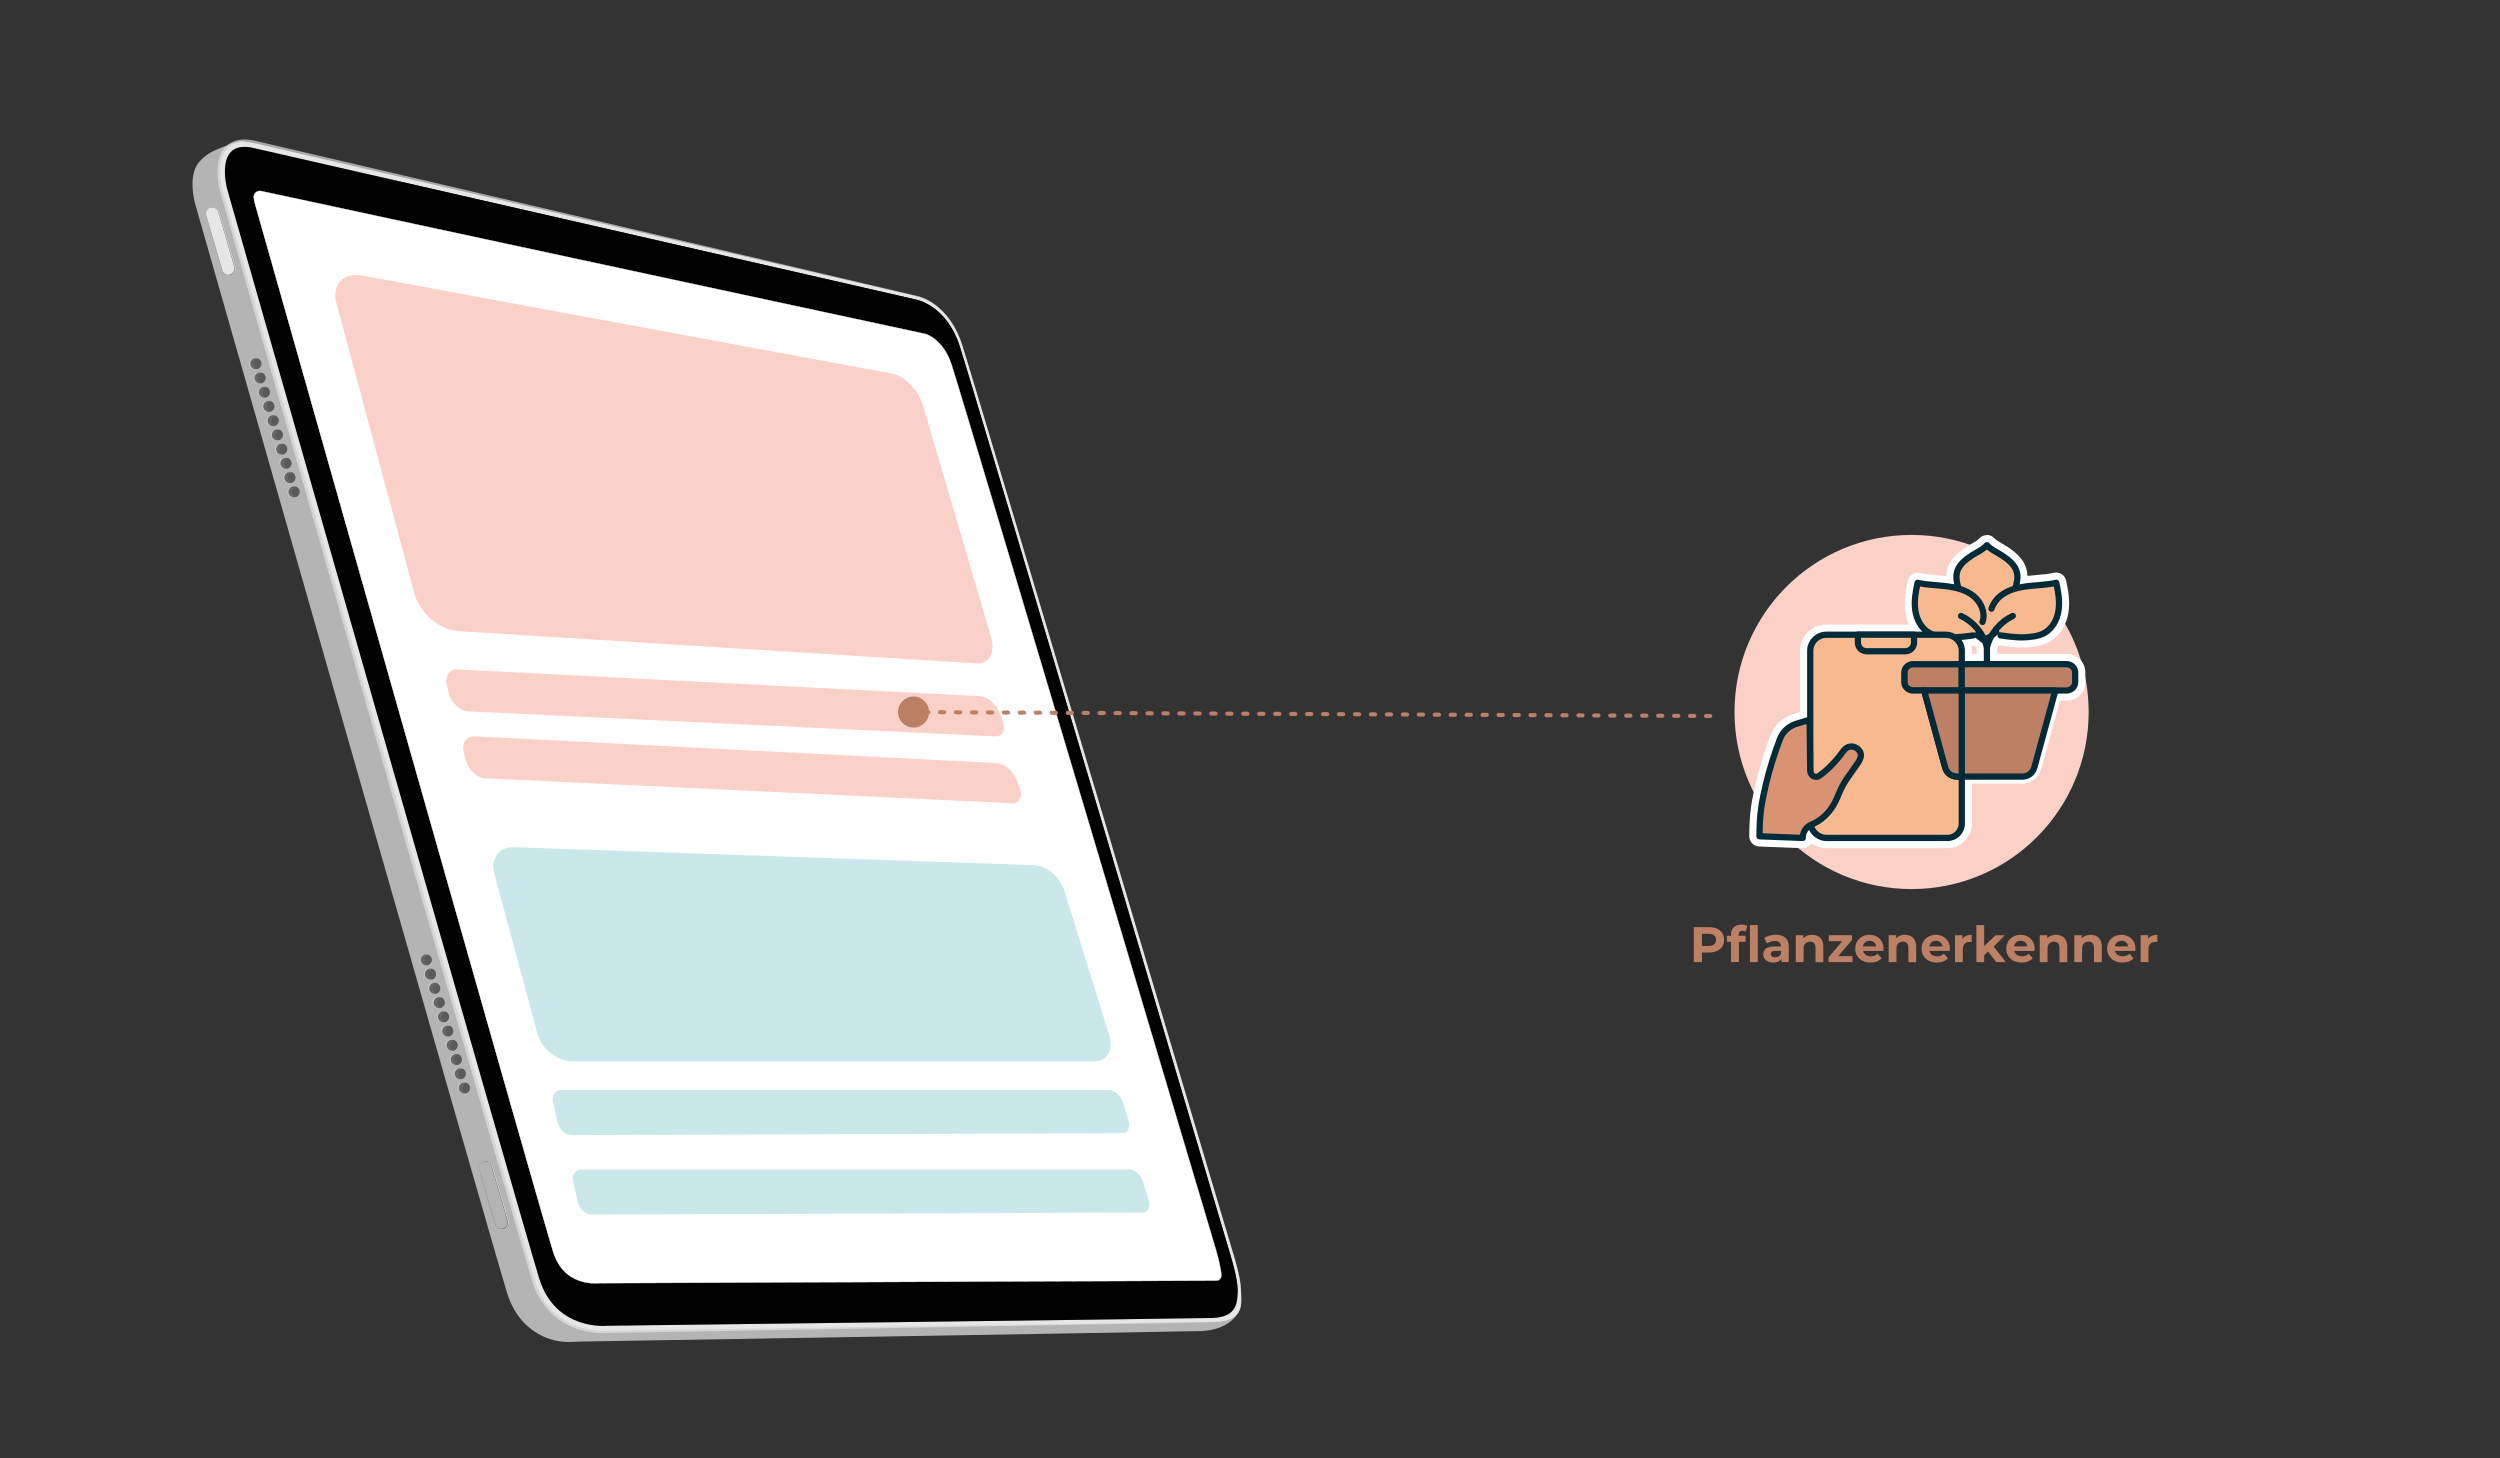 <?xml version="1.0" encoding="UTF-8"?><svg id="Ebene_1" xmlns="http://www.w3.org/2000/svg" viewBox="0 0 600 350"><rect x="0" y="0" width="600" height="350" fill="#333333" stroke="none"/><defs><style>.cls-1{fill:#fad0c7;}.cls-2{fill:#b4b4b4;}.cls-3{fill:#cdcccc;}.cls-4{fill:#c2c2c4;}.cls-5{fill:#9c9d9c;}.cls-6{fill:#676767;}.cls-7{fill:#fff;}.cls-8{fill:#d99272;}.cls-8,.cls-9,.cls-10,.cls-11,.cls-12{stroke-linecap:round;stroke-linejoin:round;}.cls-8,.cls-9,.cls-11,.cls-12{stroke:#022b39;stroke-width:1.5px;}.cls-13{fill:#e0e1e2;}.cls-9,.cls-14{fill:#bd8064;}.cls-15{fill:#fad1c8;}.cls-16{fill:#e7e6e6;}.cls-17{fill:#808183;}.cls-18{opacity:.66;}.cls-19{fill:#cae7ea;}.cls-10{stroke:#bd8064;stroke-dasharray:1 2.83;stroke-width:.99px;}.cls-10,.cls-11{fill:none;}.cls-20{fill:#010101;}.cls-21{fill:#5a5a59;}.cls-22{fill:#222325;}.cls-12{fill:#f8b98f;}</style></defs><path class="cls-2" d="M287.94,319.46c-6.17.16-145.69,2.48-148.91,2.52-.1,0-.3.02-.59.03-1.27.04-4.46.4-7.9-1.19-4.32-1.98-7.3-5.53-8.85-10.55-3.87-12.5-74.21-259.08-74.92-261.57-.07-.27-1.65-6.23.77-9.49.97-1.3,2.55-2.57,4.52-3.33.83-.32,5.26-2.29,6.34-2.01l155.22,40.35c.5.11,7.43,1.69,10.67,11.59,3.08,9.41,64.46,216.11,65.08,218.19.07.23,8.48,5.42,8.48,8.29v.18c0,2.65-2.61,6.77-9.82,6.99h-.08Z"/><g class="cls-18"><path class="cls-16" d="M296,300.94c.51,1.66.97,3.33,1.34,5.03.18.85.34,1.7.44,2.56.02.22.04.43.06.65,0,.22.02.44.02.65,0,.43.03.86.05,1.3.04.86.05,1.75-.15,2.6-.19.85-.65,1.67-1.35,2.22-.69.56-1.54.88-2.39,1.08-.86.19-1.73.27-2.6.29l-20.8.39-41.6.78-83.2,1.43h.04c-1.35.1-2.66.02-3.97-.17-1.31-.2-2.6-.52-3.84-.98-1.24-.47-2.44-1.07-3.54-1.81-1.1-.75-2.11-1.63-3-2.63-1.78-2-3.02-4.41-3.79-6.93-.73-2.46-1.47-4.93-2.18-7.39l-8.56-29.56-17-59.15-33.8-118.35-8.41-29.6-4.2-14.8-.53-1.85-.26-.93c-.09-.34-.16-.66-.22-.98-.25-1.3-.39-2.62-.35-3.96.03-1.33.24-2.71.84-3.99.13-.33.34-.62.53-.92.2-.3.43-.57.7-.82.52-.5,1.14-.9,1.81-1.16,1.34-.53,2.78-.55,4.11-.35.67.09,1.32.27,1.94.41l1.87.44,7.49,1.75,14.98,3.5,29.96,7,59.92,14.04,29.95,7.05,7.49,1.76,3.74.88,1.87.44c.62.15,1.26.27,1.86.51,2.43.91,4.5,2.59,6.11,4.58,1.6,2.01,2.77,4.34,3.55,6.79-.81-2.43-2-4.75-3.61-6.73-1.62-1.97-3.69-3.61-6.1-4.48-.59-.23-1.22-.34-1.85-.49l-1.88-.42-3.75-.85-7.5-1.7-30.01-6.81-60.01-13.68-30-6.86-15-3.43-7.5-1.71-1.88-.43c-.64-.14-1.22-.3-1.83-.38-1.2-.18-2.41-.13-3.47.3-.52.21-1,.52-1.4.91-.2.19-.39.41-.54.65-.15.24-.32.47-.42.74-.49,1.04-.69,2.26-.71,3.48-.03,1.22.1,2.47.34,3.69.06.3.13.61.2.89l.26.92.53,1.85,4.24,14.79,8.48,29.58,33.85,118.34,16.91,59.17,8.49,29.57c.71,2.47,1.44,4.92,2.16,7.37.73,2.38,1.87,4.64,3.51,6.49,3.23,3.75,8.43,5.54,13.33,5.27h.04s0,0,0,0l83.2-1.02,41.6-.44,20.8-.22c.86-.01,1.72-.08,2.56-.26.83-.19,1.66-.49,2.32-1.02.67-.52,1.12-1.29,1.32-2.13.21-.83.21-1.7.18-2.57-.01-.43-.03-.87-.03-1.3,0-.22,0-.43-.01-.65-.01-.22-.03-.43-.05-.65-.09-.86-.24-1.71-.42-2.56-.35-1.7-.79-3.38-1.28-5.04Z"/></g><path class="cls-16" d="M296,300.94c-.62-2.09-62.01-208.79-65.08-218.19-3.24-9.9-10.18-11.49-10.67-11.59L61.43,34.45c-1.08-.27-2.08-.4-2.97-.37-1.84.06-3.32.78-4.29,2.08-2.42,3.26-.84,9.22-.77,9.49.71,2.49,71.06,249.07,74.93,261.57,1.55,5.02,4.53,8.57,8.85,10.55,3.44,1.58,6.77,1.66,8.05,1.62.29,0,.5-.02.6-.03,3.21-.04,139.61-1.98,145.78-2.15h.08c7.21-.22,6.14-4.68,6.14-7.33v-.18c0-2.87-1.74-8.53-1.81-8.76ZM297.03,309.5c0,2.73.13,6.66-6.14,6.82-6.27.16-145.14,1.87-145.14,1.87,0,0-12.4,1.32-16.31-11.32-3.91-12.63-74.92-261.54-74.92-261.54,0,0-3.33-12.26,6.63-9.74l158.93,36.36s7.09,1.45,10.19,10.95c3.11,9.5,64.99,218.17,64.99,218.17,0,0,1.77,5.7,1.76,8.42Z"/><path class="cls-20" d="M61.15,35.59l158.93,36.36s7.09,1.46,10.19,10.95c3.11,9.5,64.99,218.17,64.99,218.17,0,0,1.77,5.7,1.76,8.42,0,2.73.13,6.66-6.14,6.82-6.27.16-145.14,1.87-145.14,1.87,0,0-12.4,1.32-16.31-11.31-3.91-12.63-74.92-261.54-74.92-261.54,0,0-3.33-12.26,6.63-9.74Z"/><path class="cls-7" d="M143.85,307.97h-.31s-.17.03-.17.03c-.04,0-.11,0-.19,0-2.41.07-8.24-.51-10.42-7.55-3.83-12.37-70.21-246.81-71.64-251.82-.09-.35-.16-.74-.22-1.14-.14-1.01.77-1.85,1.77-1.64,18.03,3.88,159.43,34.29,159.43,34.29.33.09,4.29,1.33,6.27,7.37,3.05,9.32,62.58,209.5,63.2,211.58l.02.07c.74,2.38,1.52,5.68,1.52,6.82v.18s0,0,0,0c0,.65-.52,1.18-1.17,1.18-13.76.08-146.78.6-148.1.61Z"/><path class="cls-7" d="M291.97,307.39s-.02,0-.03,0c-8.23.05-58.57.25-99.02.41-27.12.11-48.55.2-49.08.2h-.31s-.16.03-.16.03c-.05,0-.11,0-.19,0-2.42.07-8.27-.52-10.45-7.57-3.26-10.53-51.33-180.18-67.13-235.93-2.68-9.45-4.29-15.15-4.51-15.89-.09-.34-.16-.73-.22-1.14-.07-.49.1-.97.47-1.31.37-.34.86-.48,1.35-.37,17.83,3.83,158.01,33.99,159.43,34.29.44.12,4.33,1.37,6.3,7.4,3.05,9.32,62.62,209.61,63.2,211.58l.02.07c.74,2.38,1.52,5.69,1.52,6.83v.19c0,.66-.53,1.2-1.18,1.22ZM143.85,307.93c.53,0,21.95-.09,49.08-.2,40.45-.16,90.79-.36,99.02-.41,0,0,.02,0,.03,0,.61-.02,1.11-.52,1.11-1.14,0,0,0,0,0-.01v-.18c0-1.13-.78-4.43-1.52-6.81l-.02-.07c-.58-1.97-60.15-202.26-63.2-211.58-1.96-5.99-5.81-7.23-6.24-7.35-1.41-.3-141.6-30.46-159.43-34.29-.47-.1-.93.03-1.28.35-.35.32-.51.78-.44,1.24.06.41.13.8.22,1.14.21.74,1.83,6.45,4.51,15.89,15.8,55.75,63.87,225.39,67.13,235.93,2.17,7.01,7.98,7.6,10.38,7.52.08,0,.14,0,.19,0l.17-.02h.32Z"/><path class="cls-17" d="M55.59,65.94h0c-.81.24-1.66-.23-1.9-1.04l-3.84-13.18c-.24-.81.23-1.66,1.04-1.9h0c.81-.24,1.66.23,1.9,1.04l3.84,13.18c.24.81-.23,1.66-1.04,1.9Z"/><path class="cls-13" d="M55.54,65.95h0c-.81.24-1.66-.23-1.9-1.04l-3.84-13.18c-.24-.81.23-1.66,1.04-1.9h0c.81-.24,1.66.23,1.9,1.04l3.84,13.18c.24.81-.23,1.66-1.04,1.9Z"/><path class="cls-4" d="M55.47,65.96h0c-.81.24-1.66-.23-1.9-1.04l-3.84-13.18c-.24-.81.23-1.66,1.04-1.9h0c.81-.24,1.66.23,1.9,1.04l3.84,13.18c.24.81-.23,1.66-1.04,1.9Z"/><path class="cls-22" d="M55.31,65.96h0c-.81.24-1.66-.23-1.9-1.04l-3.84-13.18c-.24-.81.23-1.66,1.04-1.9h0c.81-.24,1.58.25,1.81,1.07l3.84,13.11c.24.81-.15,1.71-.96,1.95Z"/><path class="cls-16" d="M55.21,65.93h0c-.81.24-1.66-.23-1.9-1.04l-3.84-13.18c-.24-.81.23-1.66,1.04-1.9h0c.81-.24,1.66.23,1.9,1.04l3.84,13.18c.24.81-.23,1.66-1.04,1.9Z"/><path class="cls-5" d="M56.26,64.02c.13.42.07.89-.17,1.27-.23.38-.64.64-1.08.71-.44.07-.91-.06-1.26-.35-.17-.15-.31-.33-.41-.53-.1-.21-.14-.42-.21-.63l-1.48-5.02-1.45-5.03-.71-2.52c-.06-.21-.12-.43-.11-.65,0-.22.06-.44.15-.64.19-.4.56-.71.98-.82-.42.13-.77.44-.95.84-.09.2-.14.41-.13.63,0,.22.06.42.13.63l.75,2.51,1.48,5.03,1.45,5.03c.06.21.11.43.19.62.09.19.22.37.37.5.32.28.76.41,1.18.35.42-.05.82-.3,1.06-.66.24-.36.32-.83.2-1.25Z"/><path class="cls-17" d="M121.11,294.89h0c-.81.24-1.66-.23-1.9-1.04l-3.84-13.18c-.24-.81.23-1.66,1.04-1.9h0c.81-.24,1.66.23,1.9,1.04l3.84,13.18c.24.81-.23,1.66-1.04,1.9Z"/><path class="cls-13" d="M121.07,294.9h0c-.81.24-1.66-.23-1.9-1.04l-3.84-13.18c-.24-.81.23-1.66,1.04-1.9h0c.81-.24,1.66.23,1.9,1.04l3.84,13.18c.24.81-.23,1.66-1.04,1.9Z"/><path class="cls-4" d="M120.99,294.91h0c-.81.24-1.66-.23-1.9-1.04l-3.84-13.18c-.24-.81.23-1.66,1.04-1.9h0c.81-.24,1.66.23,1.9,1.04l3.84,13.18c.24.81-.23,1.66-1.04,1.9Z"/><path class="cls-22" d="M120.84,294.91h0c-.81.24-1.66-.23-1.9-1.04l-3.84-13.18c-.24-.81.23-1.66,1.04-1.9h0c.81-.24,1.58.25,1.81,1.07l3.84,13.11c.24.81-.15,1.71-.96,1.95Z"/><path class="cls-2" d="M120.74,294.88h0c-.81.24-1.66-.23-1.9-1.04l-3.84-13.18c-.24-.81.23-1.66,1.04-1.9h0c.81-.24,1.66.23,1.9,1.04l3.84,13.18c.24.81-.23,1.66-1.04,1.9Z"/><path class="cls-5" d="M121.79,292.97c.13.42.07.89-.17,1.27-.23.38-.64.64-1.08.71-.44.07-.91-.06-1.26-.35-.17-.15-.31-.33-.41-.53-.1-.21-.14-.42-.21-.63l-1.48-5.02-1.45-5.03-.71-2.52c-.06-.21-.12-.43-.11-.65,0-.22.06-.44.15-.64.19-.4.56-.71.98-.82-.42.13-.77.44-.95.84-.09.2-.14.41-.13.63,0,.22.06.42.13.63l.75,2.51,1.48,5.03,1.45,5.03c.06.21.11.43.19.62.09.19.22.37.37.5.32.28.76.41,1.18.35.42-.05.82-.3,1.06-.66.24-.36.32-.83.2-1.25Z"/><path class="cls-3" d="M59.81,87.33c-.02-.73.56-1.34,1.29-1.36.73-.02,1.34.56,1.36,1.29.02.73-.56,1.34-1.29,1.36-.73.02-1.34-.56-1.36-1.29Z"/><path class="cls-6" d="M62.72,87.25c.02.62-.4,1.15-.97,1.31-.1.03-.21.05-.33.05-.73.02-1.34-.56-1.36-1.29-.02-.73.56-1.35,1.29-1.36.19,0,.38.03.54.1.47.19.81.65.82,1.19Z"/><path class="cls-21" d="M62.72,87.25c.01.54-.3,1.02-.76,1.23-.06.03-.13.06-.2.08-.47-.19-.8-.65-.82-1.19-.02-.62.4-1.15.97-1.31.27.11.5.31.64.57.11.18.17.4.18.62Z"/><path class="cls-3" d="M60.81,90.74c-.02-.73.56-1.34,1.29-1.36.73-.02,1.34.56,1.36,1.29.02.73-.56,1.34-1.29,1.36-.73.02-1.34-.56-1.36-1.29Z"/><path class="cls-6" d="M63.73,90.67c.02.62-.4,1.15-.97,1.31-.1.03-.21.05-.33.05-.73.02-1.34-.56-1.36-1.29-.02-.73.56-1.35,1.29-1.36.19,0,.38.03.54.1.47.19.81.65.82,1.19Z"/><path class="cls-21" d="M63.73,90.67c.01.54-.3,1.02-.76,1.23-.06.03-.13.06-.2.08-.47-.19-.8-.65-.82-1.19-.02-.62.4-1.15.97-1.31.27.11.5.31.64.57.11.18.17.4.18.62Z"/><path class="cls-3" d="M61.85,94.16c-.02-.73.56-1.34,1.29-1.36.73-.02,1.34.56,1.36,1.29.02.73-.56,1.34-1.29,1.36-.73.02-1.34-.56-1.36-1.29Z"/><path class="cls-6" d="M64.76,94.09c.02.62-.4,1.15-.97,1.31-.1.03-.21.05-.33.05-.73.02-1.34-.56-1.36-1.29-.02-.73.56-1.35,1.29-1.36.19,0,.38.03.54.1.47.19.81.65.82,1.19Z"/><path class="cls-21" d="M64.76,94.09c.01.54-.3,1.02-.76,1.23-.06.03-.13.06-.2.08-.47-.19-.8-.65-.82-1.19-.02-.62.4-1.15.97-1.31.27.11.5.31.64.57.11.18.17.4.18.62Z"/><path class="cls-3" d="M62.93,97.57c-.02-.73.56-1.34,1.29-1.36.73-.02,1.34.56,1.36,1.29.02.73-.56,1.34-1.29,1.36-.73.02-1.34-.56-1.36-1.29Z"/><path class="cls-6" d="M65.84,97.5c.02.62-.4,1.15-.97,1.31-.1.03-.21.05-.33.05-.73.02-1.34-.56-1.36-1.29-.02-.73.56-1.35,1.29-1.36.19,0,.38.03.54.1.47.19.81.65.82,1.19Z"/><path class="cls-21" d="M65.84,97.5c.01.54-.3,1.02-.76,1.23-.06.03-.13.06-.2.08-.47-.19-.8-.65-.82-1.19-.02-.62.4-1.15.97-1.31.27.11.5.31.64.57.11.18.17.4.18.62Z"/><path class="cls-3" d="M63.96,100.99c-.02-.73.56-1.34,1.29-1.36.73-.02,1.34.56,1.36,1.29.02.73-.56,1.34-1.29,1.36-.73.02-1.34-.56-1.36-1.29Z"/><path class="cls-6" d="M66.87,100.92c.02.62-.4,1.15-.97,1.31-.1.03-.21.05-.33.05-.73.02-1.34-.56-1.36-1.29-.02-.73.56-1.35,1.29-1.36.19,0,.38.03.54.1.47.19.81.65.82,1.19Z"/><path class="cls-21" d="M66.87,100.92c.01.54-.3,1.02-.76,1.23-.06.03-.13.06-.2.08-.47-.19-.8-.65-.82-1.19-.02-.62.4-1.15.97-1.31.27.11.5.31.64.57.11.18.17.4.18.62Z"/><path class="cls-3" d="M64.98,104.41c-.02-.73.56-1.34,1.29-1.36.73-.02,1.34.56,1.36,1.29.02.73-.56,1.34-1.29,1.36-.73.02-1.34-.56-1.36-1.29Z"/><path class="cls-6" d="M67.89,104.33c.02.62-.4,1.15-.97,1.31-.1.03-.21.05-.33.05-.73.02-1.34-.56-1.36-1.29-.02-.73.56-1.35,1.29-1.36.19,0,.38.03.54.1.47.19.81.65.82,1.19Z"/><path class="cls-21" d="M67.89,104.33c.01.54-.3,1.02-.76,1.23-.06.03-.13.06-.2.08-.47-.19-.8-.65-.82-1.19-.02-.62.4-1.15.97-1.31.27.11.5.31.64.57.11.18.17.4.18.62Z"/><path class="cls-3" d="M66.02,107.82c-.02-.73.56-1.34,1.29-1.36.73-.02,1.34.56,1.36,1.29.02.73-.56,1.34-1.29,1.36-.73.02-1.34-.56-1.36-1.29Z"/><path class="cls-6" d="M68.94,107.75c.02.62-.4,1.15-.97,1.31-.1.03-.21.05-.33.05-.73.02-1.34-.56-1.36-1.29-.02-.73.56-1.35,1.29-1.36.19,0,.38.03.54.1.47.19.81.65.82,1.19Z"/><path class="cls-21" d="M68.94,107.75c.01.54-.3,1.02-.76,1.23-.06.03-.13.06-.2.08-.47-.19-.8-.65-.82-1.19-.02-.62.4-1.15.97-1.31.27.11.5.31.64.57.11.18.17.4.18.62Z"/><path class="cls-3" d="M67.04,111.24c-.02-.73.56-1.34,1.29-1.36.73-.02,1.34.56,1.36,1.29.02.73-.56,1.34-1.29,1.36-.73.02-1.34-.56-1.36-1.29Z"/><path class="cls-6" d="M69.95,111.16c.02.62-.4,1.15-.97,1.31-.1.03-.21.05-.33.05-.73.02-1.34-.56-1.36-1.29-.02-.73.56-1.35,1.29-1.36.19,0,.38.03.54.1.47.19.81.65.82,1.19Z"/><path class="cls-21" d="M69.95,111.16c.01.54-.3,1.02-.76,1.23-.06.03-.13.06-.2.08-.47-.19-.8-.65-.82-1.19-.02-.62.4-1.15.97-1.31.27.11.5.31.64.57.11.18.17.4.18.62Z"/><path class="cls-3" d="M67.98,114.65c-.02-.73.56-1.34,1.29-1.36.73-.02,1.34.56,1.36,1.29.02.73-.56,1.34-1.29,1.36-.73.02-1.34-.56-1.36-1.29Z"/><path class="cls-6" d="M70.89,114.58c.02.62-.4,1.15-.97,1.31-.1.03-.21.05-.33.05-.73.02-1.34-.56-1.36-1.29-.02-.73.56-1.35,1.29-1.36.19,0,.38.03.54.1.47.19.81.65.82,1.19Z"/><path class="cls-21" d="M70.89,114.58c.01.54-.3,1.02-.76,1.23-.06.03-.13.06-.2.08-.47-.19-.8-.65-.82-1.19-.02-.62.4-1.15.97-1.31.27.11.5.31.64.57.11.18.17.4.18.62Z"/><path class="cls-3" d="M68.97,118.07c-.02-.73.56-1.34,1.29-1.36.73-.02,1.34.56,1.36,1.29.02.73-.56,1.34-1.29,1.36-.73.02-1.34-.56-1.36-1.29Z"/><path class="cls-6" d="M71.88,118c.02.62-.4,1.15-.97,1.31-.1.03-.21.05-.33.05-.73.02-1.34-.56-1.36-1.29-.02-.73.56-1.35,1.29-1.36.19,0,.38.03.54.1.47.19.81.65.82,1.19Z"/><path class="cls-21" d="M71.88,118c.01.54-.3,1.02-.76,1.23-.06.03-.13.06-.2.08-.47-.19-.8-.65-.82-1.19-.02-.62.4-1.15.97-1.31.27.11.5.31.64.57.11.18.17.4.18.62Z"/><path class="cls-3" d="M100.7,230.42c-.02-.73.56-1.34,1.29-1.36.73-.02,1.34.56,1.36,1.29.02.73-.56,1.34-1.29,1.36-.73.02-1.34-.56-1.36-1.29Z"/><path class="cls-6" d="M103.61,230.34c.02.62-.4,1.15-.97,1.31-.1.03-.21.05-.33.05-.73.02-1.34-.56-1.36-1.29-.02-.73.56-1.35,1.29-1.36.19,0,.38.03.54.1.47.19.81.65.82,1.19Z"/><path class="cls-21" d="M103.61,230.34c.01.54-.3,1.02-.76,1.23-.06.03-.13.06-.2.08-.47-.19-.8-.65-.82-1.19-.02-.62.4-1.15.97-1.31.27.11.5.31.64.57.11.18.17.4.18.62Z"/><path class="cls-3" d="M101.71,233.78c-.02-.73.56-1.34,1.29-1.36.73-.02,1.34.56,1.36,1.29.02.73-.56,1.34-1.29,1.36-.73.02-1.34-.56-1.36-1.29Z"/><path class="cls-6" d="M104.62,233.76c.02.62-.4,1.15-.97,1.31-.1.03-.21.05-.33.05-.73.02-1.34-.56-1.36-1.29-.02-.73.56-1.35,1.29-1.36.19,0,.38.03.54.1.47.19.81.65.82,1.19Z"/><path class="cls-21" d="M104.62,233.76c.01.54-.3,1.02-.76,1.23-.06.03-.13.06-.2.08-.47-.19-.8-.65-.82-1.19-.02-.62.4-1.15.97-1.31.27.11.5.31.64.57.11.18.17.4.18.62Z"/><path class="cls-3" d="M102.74,237.2c-.02-.73.56-1.34,1.29-1.36.73-.02,1.34.56,1.36,1.29.02.73-.56,1.34-1.29,1.36-.73.02-1.34-.56-1.36-1.29Z"/><path class="cls-6" d="M105.65,237.17c.02.62-.4,1.15-.97,1.31-.1.03-.21.05-.33.05-.73.02-1.34-.56-1.36-1.29-.02-.73.56-1.35,1.29-1.36.19,0,.38.03.54.1.47.19.81.65.82,1.19Z"/><path class="cls-21" d="M105.65,237.17c.01.54-.3,1.02-.76,1.23-.06.03-.13.06-.2.08-.47-.19-.8-.65-.82-1.19-.02-.62.4-1.15.97-1.31.27.11.5.31.64.57.11.18.17.4.18.62Z"/><path class="cls-3" d="M103.82,240.61c-.02-.73.56-1.34,1.29-1.36.73-.02,1.34.56,1.36,1.29.02.73-.56,1.34-1.29,1.36-.73.02-1.34-.56-1.36-1.29Z"/><path class="cls-6" d="M106.73,240.59c.02.62-.4,1.15-.97,1.31-.1.03-.21.05-.33.05-.73.02-1.34-.56-1.36-1.29-.02-.73.56-1.35,1.29-1.36.19,0,.38.03.54.1.47.19.81.65.82,1.19Z"/><path class="cls-21" d="M106.73,240.59c.01.54-.3,1.02-.76,1.23-.06.03-.13.06-.2.08-.47-.19-.8-.65-.82-1.19-.02-.62.4-1.15.97-1.31.27.11.5.31.64.57.11.18.17.4.18.62Z"/><path class="cls-3" d="M104.85,244.03c-.02-.73.56-1.34,1.29-1.36.73-.02,1.34.56,1.36,1.29.02.73-.56,1.34-1.29,1.36-.73.02-1.34-.56-1.36-1.29Z"/><path class="cls-6" d="M107.76,244c.02.62-.4,1.15-.97,1.31-.1.03-.21.05-.33.05-.73.02-1.34-.56-1.36-1.29-.02-.73.56-1.35,1.29-1.36.19,0,.38.03.54.1.47.19.81.65.82,1.19Z"/><path class="cls-21" d="M107.76,244c.01.54-.3,1.02-.76,1.23-.06.03-.13.06-.2.08-.47-.19-.8-.65-.82-1.19-.02-.62.4-1.15.97-1.31.27.11.5.31.64.57.11.18.17.4.18.62Z"/><path class="cls-3" d="M105.87,247.44c-.02-.73.56-1.34,1.29-1.36s1.34.56,1.36,1.29c.02.73-.56,1.34-1.29,1.36-.73.02-1.34-.56-1.36-1.29Z"/><path class="cls-6" d="M108.78,247.42c.02.62-.4,1.15-.97,1.31-.1.03-.21.05-.33.05-.73.02-1.34-.56-1.36-1.29-.02-.73.56-1.35,1.29-1.36.19,0,.38.03.54.1.47.19.81.65.82,1.19Z"/><path class="cls-21" d="M108.78,247.42c.01.54-.3,1.02-.76,1.23-.06.03-.13.06-.2.08-.47-.19-.8-.65-.82-1.19-.02-.62.4-1.15.97-1.31.27.11.5.31.64.57.11.18.17.4.18.62Z"/><path class="cls-3" d="M106.91,250.86c-.02-.73.56-1.34,1.29-1.36.73-.02,1.34.56,1.36,1.29.02.73-.56,1.34-1.29,1.36-.73.02-1.34-.56-1.36-1.29Z"/><path class="cls-6" d="M109.83,250.83c.02.62-.4,1.15-.97,1.31-.1.03-.21.05-.33.05-.73.02-1.34-.56-1.36-1.29-.02-.73.56-1.35,1.29-1.36.19,0,.38.03.54.1.47.19.81.65.82,1.19Z"/><path class="cls-21" d="M109.83,250.83c.01.54-.3,1.02-.76,1.23-.06.03-.13.06-.2.08-.47-.19-.8-.65-.82-1.19-.02-.62.4-1.15.97-1.31.27.11.5.31.64.57.11.18.17.4.18.62Z"/><path class="cls-3" d="M107.93,254.28c-.02-.73.56-1.34,1.29-1.36.73-.02,1.34.56,1.36,1.29.02.73-.56,1.34-1.29,1.36-.73.02-1.34-.56-1.36-1.29Z"/><path class="cls-6" d="M110.84,254.25c.02.62-.4,1.15-.97,1.31-.1.03-.21.05-.33.05-.73.02-1.34-.56-1.36-1.29-.02-.73.56-1.35,1.29-1.36.19,0,.38.03.54.1.47.19.81.65.82,1.19Z"/><path class="cls-21" d="M110.84,254.25c.01.54-.3,1.02-.76,1.23-.06.03-.13.06-.2.08-.47-.19-.8-.65-.82-1.19-.02-.62.4-1.15.97-1.31.27.11.5.31.64.57.11.18.17.4.18.62Z"/><path class="cls-3" d="M108.87,257.69c-.02-.73.56-1.34,1.29-1.36.73-.02,1.34.56,1.36,1.29.02.73-.56,1.34-1.29,1.36-.73.02-1.34-.56-1.36-1.29Z"/><path class="cls-6" d="M111.78,257.67c.02.62-.4,1.15-.97,1.31-.1.03-.21.05-.33.05-.73.02-1.34-.56-1.36-1.29-.02-.73.56-1.35,1.29-1.36.19,0,.38.03.54.1.47.19.81.65.82,1.19Z"/><path class="cls-21" d="M111.78,257.67c.01.54-.3,1.02-.76,1.23-.06.03-.13.06-.2.08-.47-.19-.8-.65-.82-1.19-.02-.62.4-1.15.97-1.31.27.11.5.31.64.57.11.18.17.4.18.62Z"/><path class="cls-3" d="M109.86,261.11c-.02-.73.56-1.34,1.29-1.36.73-.02,1.34.56,1.36,1.29.02.73-.56,1.34-1.29,1.36-.73.02-1.34-.56-1.36-1.29Z"/><path class="cls-6" d="M112.77,261.08c.02.62-.4,1.15-.97,1.31-.1.03-.21.05-.33.05-.73.02-1.34-.56-1.36-1.29-.02-.73.56-1.35,1.29-1.36.19,0,.38.03.54.1.47.19.81.65.82,1.19Z"/><path class="cls-21" d="M112.77,261.08c.01.54-.3,1.02-.76,1.23-.06.03-.13.06-.2.08-.47-.19-.8-.65-.82-1.19-.02-.62.4-1.15.97-1.31.27.11.5.31.64.57.11.18.17.4.18.62Z"/><path class="cls-15" d="M234.47,159.22l-124.44-7.75c-4.54-.28-9.32-4.33-10.57-8.99l-18.7-69.67c-1.22-4.53,1.61-7.52,6.23-6.67l127.1,23.51c3.02.56,6.34,3.97,7.41,7.6l16.33,55.56c1.09,3.71-.41,6.59-3.36,6.41Z"/><path class="cls-15" d="M238.83,176.73l-126.41-6c-2-.1-4.11-2-4.67-4.23l-.51-2.02c-.56-2.21.62-3.92,2.6-3.82l125.33,6.42c1.8.09,3.92,1.89,4.73,4l.74,1.93c.81,2.13,0,3.8-1.81,3.72Z"/><path class="cls-15" d="M242.91,192.79l-126.41-6c-2-.1-4.11-2-4.67-4.23l-.51-2.02c-.56-2.21.62-3.92,2.6-3.82l125.33,6.42c1.8.09,3.92,1.89,4.73,4l.74,1.93c.81,2.13,0,3.8-1.81,3.72Z"/><path class="cls-19" d="M262.72,254.71h-125.4c-3.6,0-7.35-2.99-8.34-6.64l-10.37-38.51c-.96-3.56,1.2-6.36,4.77-6.23l124.8,4.31c2.98.1,6.24,2.83,7.24,6.06l10.86,34.98c1.03,3.31-.57,6.02-3.57,6.02Z"/><path class="cls-19" d="M269.33,271.96l-132.21.47c-1.43,0-2.91-1.33-3.28-2.97l-1.11-4.88c-.37-1.63.49-2.96,1.92-2.96h131.58c1.3,0,2.75,1.27,3.22,2.82l1.41,4.66c.47,1.57-.21,2.85-1.52,2.86Z"/><path class="cls-19" d="M274.17,291.02l-132.21.47c-1.43,0-2.91-1.33-3.28-2.97l-1.11-4.88c-.37-1.63.49-2.96,1.92-2.96h131.58c1.3,0,2.75,1.27,3.22,2.82l1.41,4.66c.47,1.57-.21,2.85-1.52,2.86Z"/><path class="cls-10" d="M410.45,171.84c-63.8-.31-127.59-.63-191.39-.94"/><path class="cls-14" d="M219.27,167.16c-2.06-.01-3.74,1.65-3.75,3.71s1.65,3.74,3.71,3.75c2.06.01,3.74-1.65,3.75-3.71s-1.65-3.74-3.71-3.75Z"/><circle class="cls-1" cx="458.78" cy="170.88" r="42.5"/><path class="cls-7" d="M438.43,202.7c-1.63,0-3.13-.7-4.17-1.89-.01.09-.02.19-.02.28,0,.44-.18.86-.49,1.16-.3.29-.7.45-1.11.45-.03,0-10.43-.4-10.43-.4-.86-.03-1.54-.73-1.54-1.6,0-5.88.64-8.68,1.52-12.55l.09-.38c.76-3.36,2.3-8.08,3.42-11,.86-2.23,2.67-3.91,4.96-4.61l2.2-.66v-15.33c0-3.01,2.45-5.45,5.45-5.45h21.28c-.76-1.17-1.27-2.55-1.49-4.04-.35-2.44.07-4.88.59-7.16.09-.41.35-.78.71-1,.26-.16.55-.25.86-.25.12,0,.24,0,.35.04,1.38.31,2.8.43,4.3.56.83.07,1.66.14,2.48.24.21.03.41.05.62.09-.32-3.59,1.89-5.6,4.38-7.24.43-.28.86-.53,1.29-.77.8-.45,1.49-.84,2-1.41.3-.34.74-.54,1.19-.54s.89.2,1.2.54c.51.57,1.2.96,2,1.41.43.24.87.49,1.29.77,2.49,1.64,4.71,3.65,4.38,7.24.21-.03.41-.06.62-.09.82-.1,1.65-.17,2.48-.24,1.5-.13,2.92-.25,4.3-.56.12-.03.24-.04.36-.04.3,0,.6.08.85.25.36.23.62.59.71,1.01.51,2.27.93,4.71.58,7.16-.42,2.91-1.98,5.39-4.17,6.62-1.83,1.03-3.85,1.15-5.63,1.25-.21,0-.43.02-.66.02-2.14,0-5.17-.48-5.3-.5-.27-.04-.52-.15-.73-.31-.29.57-.53,1.15-.69,1.73v2.29h17.49c2.04,0,3.69,1.6,3.69,3.58v2.38c0,1.97-1.66,3.58-3.69,3.58h-2.22l-4.68,17.13c-.44,1.63-1.95,2.78-3.67,2.78h-12.96v10.44c0,2.78-2.26,5.04-5.04,5.04h-28.95v-.02ZM475.26,157.78v-2.28c-.06-.22-.13-.44-.21-.65l-1.08-.81s-.08.02-.12.02-.76.12-1.75.24c.22.59.33,1.22.33,1.86v1.61h2.84-.01Z"/><path class="cls-7" d="M476.86,130.1c.21,0,.42.09.56.25.6.68,1.39,1.12,2.22,1.58.42.23.83.47,1.25.74,2.97,1.95,4.65,3.95,3.82,7.58.55-.11,1.13-.21,1.75-.29.81-.1,1.63-.17,2.45-.24,1.54-.13,2.99-.25,4.42-.58.05,0,.11-.02.17-.02.14,0,.28.04.4.12.17.11.29.28.33.47.49,2.2.9,4.55.57,6.85-.38,2.65-1.78,4.9-3.74,6-1.66.94-3.57,1.05-5.26,1.14-.19,0-.4.02-.61.02-2.06,0-5.03-.47-5.16-.49-.41-.06-.69-.45-.62-.86,0,0,0-.02.01-.03-.42.35-.72.61-.84.72-.4.73-.73,1.5-.95,2.31v3.26h18.34c1.57,0,2.84,1.22,2.84,2.73v2.38c0,1.5-1.27,2.73-2.84,2.73h-2.87l-4.85,17.76c-.34,1.28-1.52,2.15-2.85,2.15h-13.81v11.29c0,2.31-1.88,4.19-4.19,4.19h-28.95c-1.87,0-3.48-1.1-4.25-2.69-.49.5-.79,1.19-.79,1.93,0,.2-.08.4-.23.54-.14.14-.33.21-.52.21h-.03l-10.37-.4c-.4,0-.72-.35-.72-.75,0-5.79.63-8.55,1.5-12.37l.08-.37c.75-3.33,2.27-7.99,3.38-10.88.76-1.99,2.37-3.48,4.41-4.1l2.8-.85v-15.96c0-2.54,2.07-4.6,4.6-4.6h23.05c-1.26-1.22-2.14-3-2.43-5.01-.33-2.31.08-4.66.57-6.85.04-.19.16-.36.33-.47.12-.08.26-.11.4-.11.06,0,.11,0,.16.02,1.43.33,2.88.45,4.42.58.82.07,1.63.14,2.45.24.62.08,1.2.18,1.75.29-.83-3.63.85-5.63,3.82-7.58.41-.27.83-.51,1.24-.74.83-.47,1.62-.91,2.22-1.58.14-.16.35-.25.56-.25M471.56,158.65h4.54v-3.24c-.1-.38-.23-.75-.37-1.11-.05-.02-.09-.04-.14-.07l-1.54-1.15c-.1.08-.21.15-.35.17-.09,0-1.43.23-2.93.37.5.74.79,1.62.79,2.58v2.46M476.85,128.42c-.7,0-1.37.3-1.83.82-.41.46-1.05.82-1.78,1.23-.41.23-.88.49-1.34.8-2.37,1.55-4.67,3.58-4.79,6.98-.73-.08-1.45-.14-2.15-.2-1.47-.12-2.86-.24-4.18-.54-.18-.04-.36-.06-.54-.06-.46,0-.91.13-1.3.37-.56.35-.95.91-1.09,1.54-.53,2.35-.97,4.88-.6,7.46.16,1.08.46,2.12.89,3.07h-19.84c-3.48,0-6.3,2.83-6.3,6.3v14.7l-1.59.48c-2.55.77-4.55,2.64-5.51,5.12-1.13,2.95-2.68,7.71-3.45,11.11l-.08.37c-.89,3.93-1.54,6.77-1.54,12.74,0,1.32,1.04,2.4,2.36,2.45l10.36.4h.09c.64,0,1.24-.24,1.7-.69.15-.14.28-.31.39-.48,1.06.75,2.34,1.17,3.7,1.17h28.95c3.25,0,5.89-2.64,5.89-5.89v-9.59h12.11c2.1,0,3.95-1.4,4.49-3.41l4.51-16.5h1.57c2.5,0,4.54-1.99,4.54-4.43v-2.38c0-2.44-2.04-4.43-4.54-4.43h-16.64v-1.32c.07-.25.16-.49.26-.74.06,0,.11.02.17.03.13.02,3.22.51,5.43.51.25,0,.49,0,.71-.02,1.78-.1,3.99-.23,5.99-1.36,2.42-1.37,4.14-4.07,4.59-7.24.37-2.58-.07-5.11-.6-7.47-.14-.63-.53-1.19-1.08-1.53-.4-.25-.85-.38-1.31-.38-.18,0-.37.02-.55.06-1.31.3-2.71.42-4.18.54-.7.06-1.42.12-2.15.2-.12-3.39-2.43-5.42-4.79-6.98-.46-.3-.91-.56-1.34-.8-.74-.41-1.37-.77-1.78-1.23-.46-.52-1.13-.82-1.83-.82h0v.04ZM473.16,155.05c.24-.03.44-.06.58-.08l.58.43c.03.08.05.17.08.25v1.3h-1.14v-.76c0-.39-.04-.77-.1-1.14h0Z"/><path class="cls-9" d="M470.82,159.39v6.33h-11.68c-1.16,0-2.11-.89-2.11-1.98v-2.38c0-1.09.95-1.98,2.11-1.98h11.68Z"/><path class="cls-9" d="M498.04,161.36v2.38c0,1.09-.95,1.98-2.09,1.98h-25.13v-6.33h25.13c1.15,0,2.09.89,2.09,1.98h0Z"/><path class="cls-12" d="M483.67,141.13c1.26-3.71.16-5.62-3.2-7.83-1.26-.82-2.61-1.33-3.61-2.45-1,1.12-2.35,1.63-3.61,2.45-3.37,2.21-4.46,4.12-3.2,7.83l.77,8.59,5.23,3.88s1.81-.83,1.91-1,7.41-6.18,7.41-6.18l-1.69-5.29h-.01Z"/><path class="cls-12" d="M475.8,149.27c.77-2.2-.33-4.73-2.14-6.21-1.81-1.47-4.17-2.07-6.49-2.36-2.31-.29-4.67-.31-6.94-.83-.48,2.16-.88,4.39-.56,6.58.31,2.19,1.44,4.37,3.37,5.46,1.48.83,3.24.95,4.93,1.05,1.97.11,5.61-.46,5.61-.46"/><path class="cls-11" d="M476.86,155.28c-.85-3.23-3.19-6.03-6.21-7.45"/><path class="cls-12" d="M457.04,161.36v2.38c0,1.09.95,1.98,2.11,1.98h2.65l5.06,18.51c.34,1.28,1.52,2.15,2.85,2.15h1.12v11.29c0,1.89-1.55,3.44-3.44,3.44h-28.95c-2.21,0-3.98-1.79-3.98-3.98v-40.94c0-2.13,1.72-3.85,3.85-3.85h28.67c2.12,0,3.85,1.72,3.85,3.85v3.21h-11.68c-1.16,0-2.11.89-2.11,1.98v-.02Z"/><path class="cls-12" d="M445.9,152.32v1.89c0,1.15.93,2.09,2.09,2.09h9.29c1.15,0,2.09-.93,2.09-2.09v-1.89h-13.47Z"/><path class="cls-8" d="M434.31,172.74l-3.19.97c-1.8.55-3.25,1.89-3.93,3.65-1.12,2.91-2.61,7.51-3.35,10.78-.92,4.06-1.56,6.69-1.56,12.57l10.37.4h0c0-1.41.84-2.7,2.14-3.23,1.88-.76,4.58-2.56,6.26-6.74.53-1.32,1.13-2.6,1.89-3.79.75-1.18,1.95-2.72,2.87-4.11,1.02-1.56,1.14-2.52,0-3.52-.03-.02-.05-.04-.07-.06-.97-.8-2.4-.62-3.16.38-1.24,1.63-2.92,3.93-5.89,6.12-.98.73-2.24-.02-2.24-1.23l-.14-12.17v-.02Z"/><path class="cls-12" d="M477.96,146.07c.39-1.16,1.15-2.24,2.1-3.01,1.81-1.47,4.17-2.07,6.49-2.36,2.31-.29,4.67-.31,6.94-.83.49,2.16.88,4.39.56,6.58-.31,2.19-1.44,4.37-3.37,5.46-1.48.83-3.24.95-4.93,1.05-1.97.11-5.61-.46-5.61-.46"/><path class="cls-11" d="M483.07,147.83c-3.02,1.42-5.35,4.22-6.21,7.45v4.11"/><path class="cls-9" d="M470.82,165.72v20.66h14.56c1.33,0,2.51-.87,2.85-2.15l5.06-18.51h-22.47Z"/><path class="cls-9" d="M470.82,165.72v20.66h-1.12c-1.33,0-2.51-.87-2.85-2.15l-5.06-18.51h9.03Z"/><path class="cls-14" d="M406.51,230.91v-8.4h3.64c.75,0,1.4.12,1.94.37s.96.59,1.26,1.05.44,1,.44,1.62-.15,1.17-.44,1.63c-.3.45-.72.8-1.26,1.05-.54.25-1.19.37-1.94.37h-2.57l.89-.88v3.19h-1.96ZM408.47,227.94l-.89-.92h2.46c.59,0,1.04-.13,1.34-.38.3-.26.46-.62.46-1.08s-.15-.82-.46-1.07c-.3-.25-.75-.38-1.34-.38h-2.46l.89-.92v4.76Z"/><path class="cls-14" d="M414.46,226.04v-1.44h4.48v1.44h-4.48ZM415.45,230.91v-6.6c0-.74.22-1.32.65-1.75.43-.43,1.05-.65,1.85-.65.26,0,.52.03.78.08s.47.14.65.25l-.49,1.37c-.1-.07-.22-.13-.35-.17s-.26-.06-.41-.06c-.27,0-.48.08-.63.23-.15.15-.22.39-.22.72v.6l.06.79v5.18h-1.88ZM419.99,230.91v-8.9h1.87v8.9h-1.87Z"/><path class="cls-14" d="M425.58,231.01c-.5,0-.92-.09-1.28-.26-.36-.17-.64-.41-.83-.7-.2-.3-.29-.63-.29-1s.09-.71.28-1c.19-.29.49-.52.89-.68s.94-.24,1.61-.24h1.7v1.08h-1.51c-.44,0-.74.07-.91.22-.16.14-.25.32-.25.54,0,.24.09.43.28.57.19.14.44.21.76.21s.61-.07.86-.22c.25-.14.43-.36.53-.66l.29.88c-.14.4-.38.71-.74.93-.36.22-.82.33-1.39.33ZM427.55,230.91v-1.26l-.12-.28v-2.26c0-.4-.12-.71-.37-.94-.24-.22-.62-.34-1.12-.34-.34,0-.68.05-1.01.16-.33.11-.62.25-.86.44l-.66-1.31c.35-.26.78-.45,1.27-.58.5-.13,1-.2,1.51-.2.98,0,1.75.23,2.29.7.54.46.82,1.19.82,2.17v3.68h-1.75Z"/><path class="cls-14" d="M434.92,224.36c.51,0,.97.1,1.37.31.4.2.72.52.95.94.23.42.35.96.35,1.61v3.7h-1.87v-3.41c0-.52-.11-.9-.34-1.15s-.55-.37-.97-.37c-.3,0-.56.06-.8.19-.24.13-.42.32-.55.56-.13.25-.2.58-.2.98v3.19h-1.87v-6.46h1.79v1.79l-.34-.54c.23-.43.56-.76,1-1,.43-.23.92-.35,1.48-.35Z"/><path class="cls-14" d="M438.85,230.91v-1.14l3.8-4.5.32.62h-4.06v-1.44h5.57v1.14l-3.8,4.49-.35-.61h4.26v1.44h-5.75Z"/><path class="cls-14" d="M448.92,231.01c-.74,0-1.38-.14-1.93-.43-.55-.29-.98-.68-1.28-1.18-.3-.5-.46-1.07-.46-1.71s.15-1.21.44-1.72.7-.9,1.22-1.18c.52-.28,1.11-.43,1.77-.43s1.2.14,1.71.41c.51.27.91.66,1.21,1.15s.44,1.09.44,1.79c0,.07,0,.15-.01.25s-.02.18-.02.26h-5.24v-1.09h4.26l-.73.32c0-.34-.06-.63-.19-.88-.14-.25-.32-.44-.56-.58-.24-.14-.52-.21-.84-.21s-.6.07-.85.21-.43.34-.57.59-.2.55-.2.89v.29c0,.36.08.67.24.94.16.26.38.47.66.61.28.14.62.21,1.01.21.34,0,.63-.05.89-.16.26-.1.5-.26.71-.47l1,1.08c-.3.34-.67.59-1.12.77-.45.18-.96.27-1.55.27Z"/><path class="cls-14" d="M457.21,224.36c.51,0,.97.1,1.37.31.4.2.72.52.95.94.23.42.35.96.35,1.61v3.7h-1.87v-3.41c0-.52-.11-.9-.34-1.15s-.55-.37-.97-.37c-.3,0-.56.06-.8.19-.24.13-.42.32-.55.56-.13.25-.2.58-.2.98v3.19h-1.87v-6.46h1.79v1.79l-.34-.54c.23-.43.56-.76,1-1,.43-.23.92-.35,1.48-.35Z"/><path class="cls-14" d="M464.84,231.01c-.74,0-1.38-.14-1.93-.43-.55-.29-.98-.68-1.28-1.18-.3-.5-.46-1.07-.46-1.71s.15-1.21.44-1.72.7-.9,1.22-1.18c.52-.28,1.11-.43,1.77-.43s1.2.14,1.71.41c.51.27.91.66,1.21,1.15s.44,1.09.44,1.79c0,.07,0,.15-.01.25s-.02.18-.02.26h-5.24v-1.09h4.26l-.73.32c0-.34-.06-.63-.19-.88-.14-.25-.32-.44-.56-.58-.24-.14-.52-.21-.84-.21s-.6.07-.85.21-.43.34-.57.59-.2.55-.2.89v.29c0,.36.08.67.24.94.16.26.38.47.66.61.28.14.62.21,1.01.21.34,0,.63-.05.89-.16.26-.1.5-.26.71-.47l1,1.08c-.3.34-.67.59-1.12.77-.45.18-.96.27-1.55.27Z"/><path class="cls-14" d="M469.2,230.91v-6.46h1.79v1.84l-.25-.54c.19-.46.5-.8.92-1.04.42-.24.94-.35,1.55-.35v1.74c-.07-.02-.14-.03-.21-.04-.07,0-.13-.01-.2-.01-.53,0-.95.15-1.26.44-.31.3-.47.75-.47,1.37v3.05h-1.87Z"/><path class="cls-14" d="M474.33,230.91v-8.9h1.87v8.9h-1.87ZM475.88,229.59l.05-2.29,3.01-2.84h2.23l-2.89,2.94-.97.8-1.43,1.39ZM479.14,230.91l-2.18-2.71,1.18-1.45,3.28,4.16h-2.27Z"/><path class="cls-14" d="M485.18,231.01c-.74,0-1.38-.14-1.93-.43-.55-.29-.98-.68-1.28-1.18-.3-.5-.46-1.07-.46-1.71s.15-1.21.44-1.72.7-.9,1.22-1.18c.52-.28,1.11-.43,1.77-.43s1.2.14,1.71.41c.51.27.91.66,1.21,1.15s.44,1.09.44,1.79c0,.07,0,.15-.01.25s-.02.18-.02.26h-5.24v-1.09h4.26l-.73.32c0-.34-.06-.63-.19-.88-.14-.25-.32-.44-.56-.58-.24-.14-.52-.21-.84-.21s-.6.07-.85.21-.43.34-.57.59-.2.55-.2.89v.29c0,.36.08.67.24.94.16.26.38.47.66.61.28.14.62.21,1.01.21.34,0,.63-.05.89-.16.26-.1.5-.26.71-.47l1,1.08c-.3.34-.67.59-1.12.77-.45.18-.96.27-1.55.27Z"/><path class="cls-14" d="M493.47,224.36c.51,0,.97.1,1.37.31.4.2.72.52.95.94.23.42.35.96.35,1.61v3.7h-1.87v-3.41c0-.52-.11-.9-.34-1.15s-.55-.37-.97-.37c-.3,0-.56.06-.8.19-.24.13-.42.32-.55.56-.13.25-.2.58-.2.98v3.19h-1.87v-6.46h1.79v1.79l-.34-.54c.23-.43.56-.76,1-1,.43-.23.92-.35,1.48-.35Z"/><path class="cls-14" d="M501.76,224.36c.51,0,.97.1,1.37.31.4.2.72.52.95.94.23.42.35.96.35,1.61v3.7h-1.87v-3.41c0-.52-.11-.9-.34-1.15s-.55-.37-.97-.37c-.3,0-.56.06-.8.19-.24.13-.42.32-.55.56-.13.25-.2.58-.2.98v3.19h-1.87v-6.46h1.79v1.79l-.34-.54c.23-.43.56-.76,1-1,.43-.23.92-.35,1.48-.35Z"/><path class="cls-14" d="M509.38,231.01c-.74,0-1.38-.14-1.93-.43-.55-.29-.98-.68-1.28-1.18-.3-.5-.46-1.07-.46-1.71s.15-1.21.44-1.72.7-.9,1.22-1.18c.52-.28,1.11-.43,1.77-.43s1.2.14,1.71.41c.51.27.91.66,1.21,1.15s.44,1.09.44,1.79c0,.07,0,.15-.01.25s-.02.18-.02.26h-5.24v-1.09h4.26l-.73.32c0-.34-.06-.63-.19-.88-.14-.25-.32-.44-.56-.58-.24-.14-.52-.21-.84-.21s-.6.07-.85.21-.43.34-.57.59-.2.55-.2.89v.29c0,.36.08.67.24.94.16.26.38.47.66.61.28.14.62.21,1.01.21.34,0,.63-.05.89-.16.26-.1.5-.26.71-.47l1,1.08c-.3.34-.67.59-1.12.77-.45.18-.96.27-1.55.27Z"/><path class="cls-14" d="M513.75,230.91v-6.46h1.79v1.84l-.25-.54c.19-.46.5-.8.92-1.04.42-.24.94-.35,1.55-.35v1.74c-.07-.02-.14-.03-.21-.04-.07,0-.13-.01-.2-.01-.53,0-.95.15-1.26.44-.31.3-.47.75-.47,1.37v3.05h-1.87Z"/></svg>